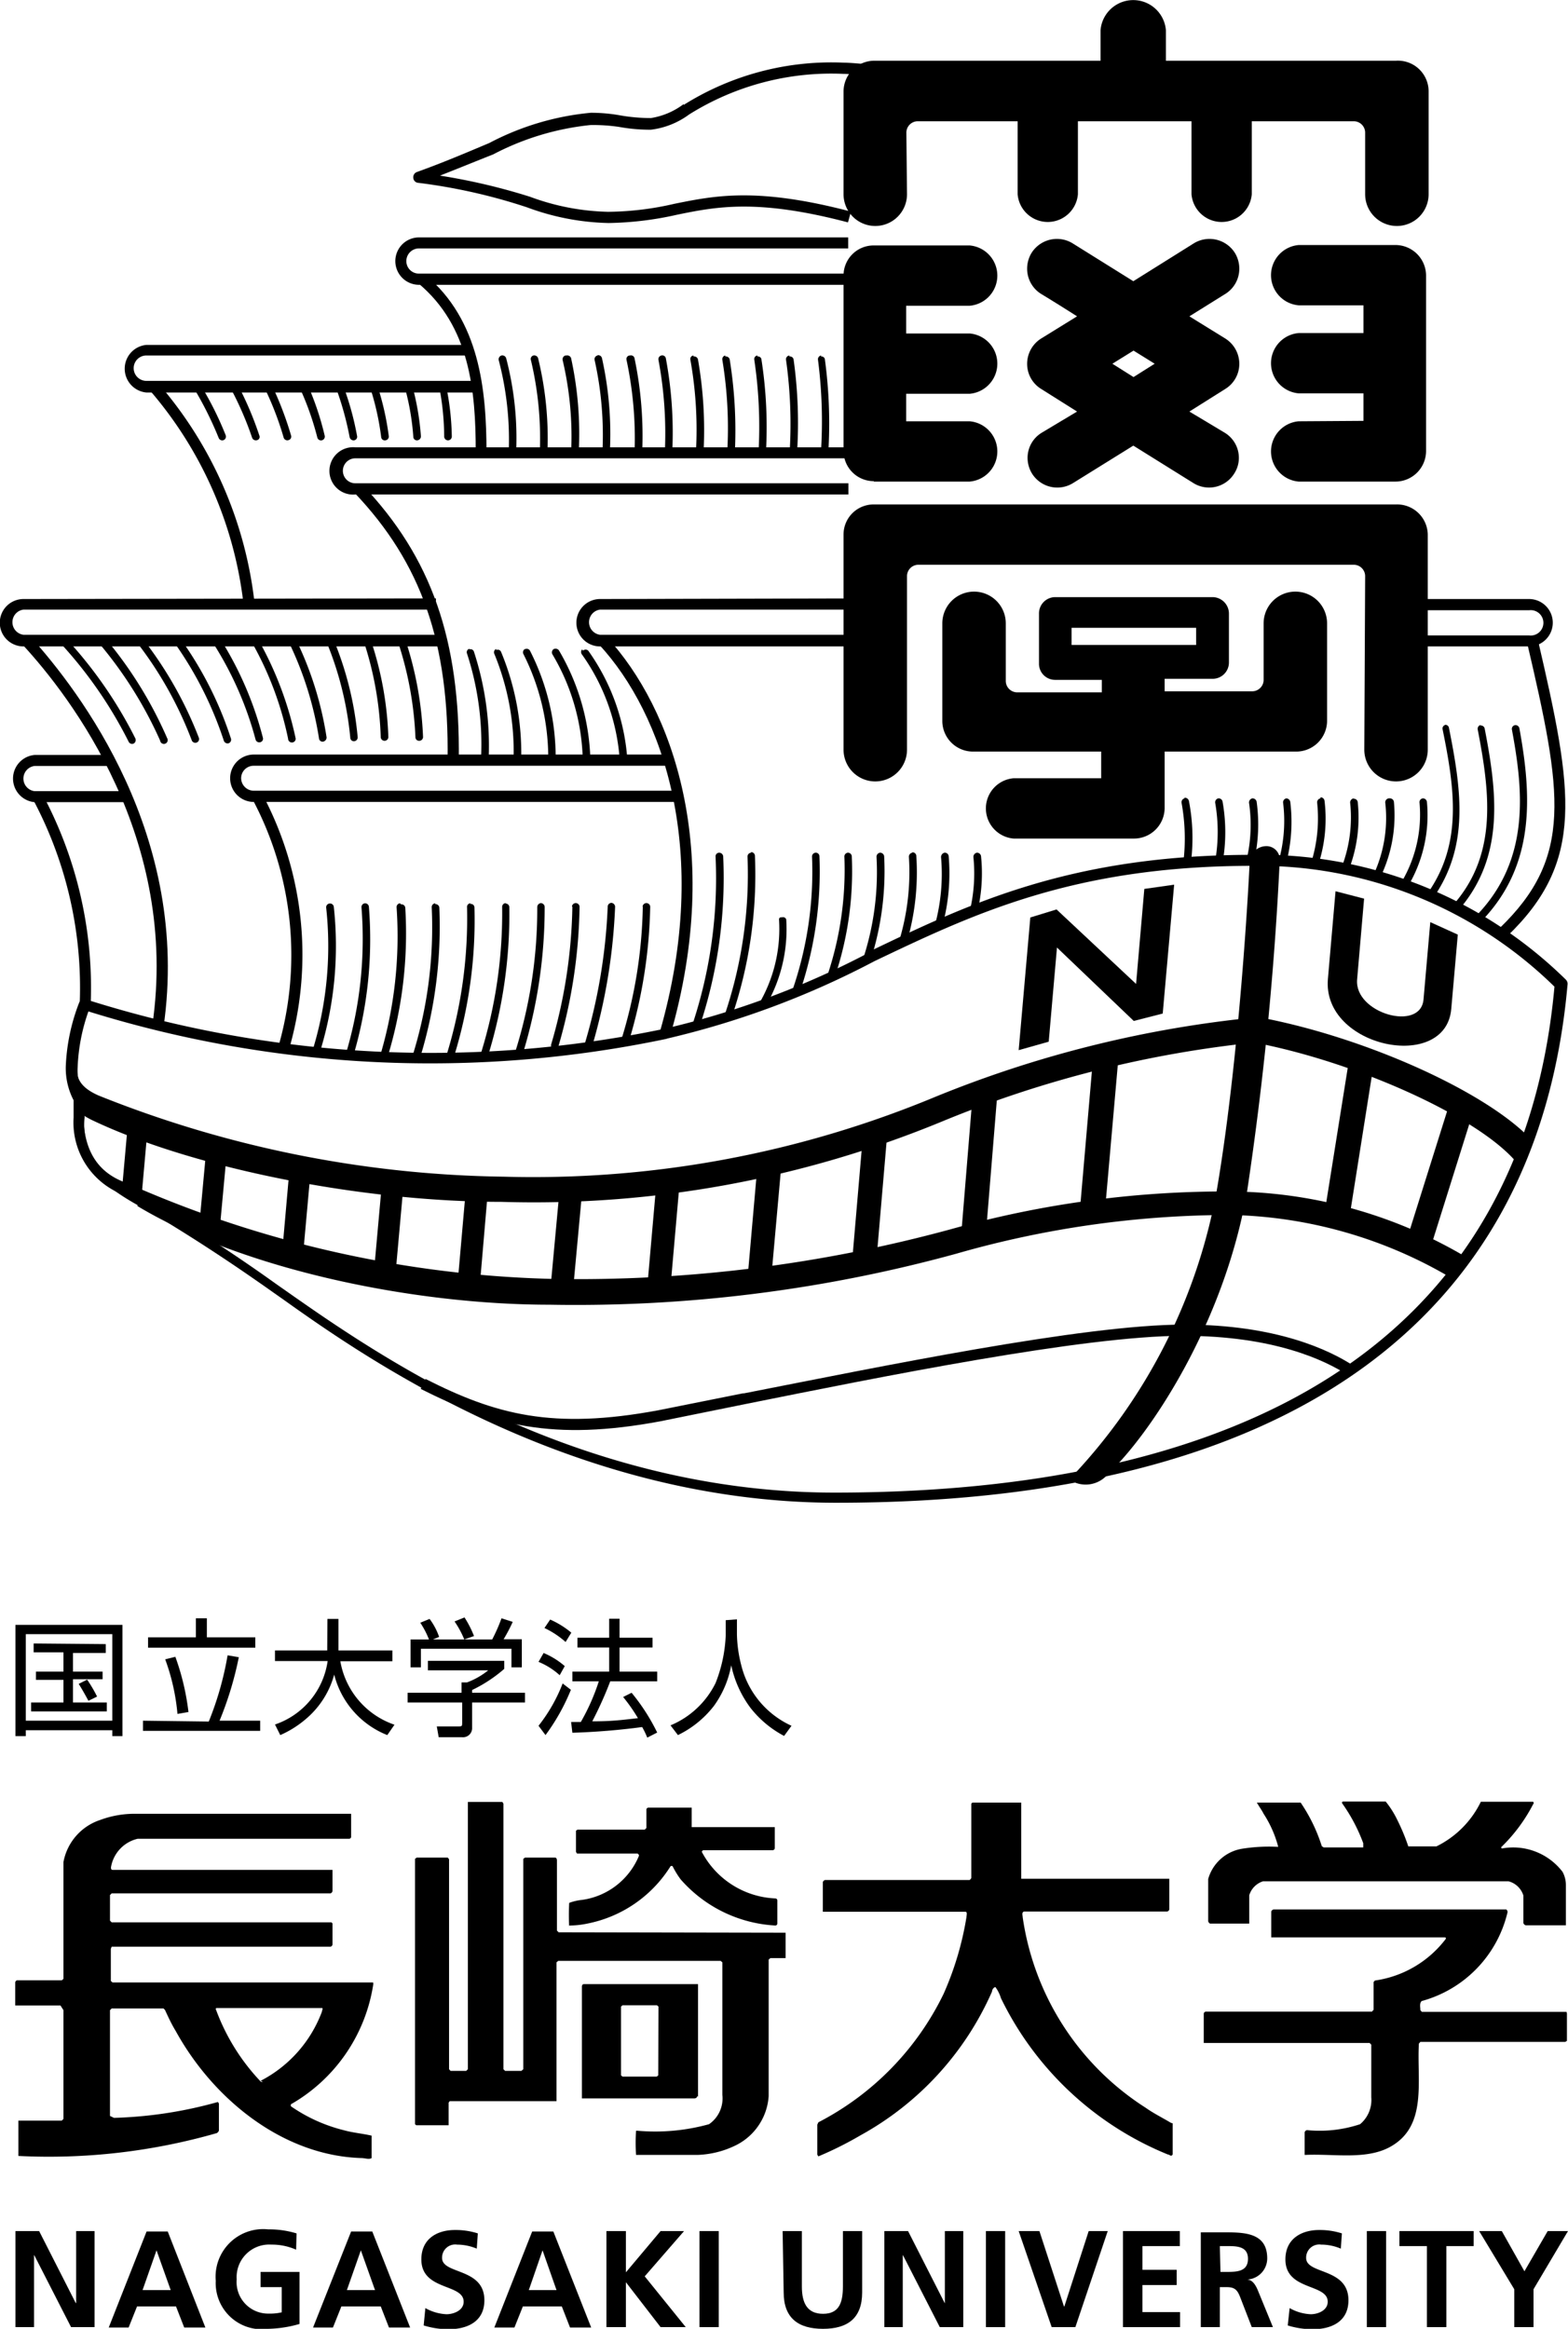 <svg xmlns="http://www.w3.org/2000/svg" viewBox="0 0 74.13 110.06"><g id="レイヤー_2" data-name="レイヤー 2"><g id="レイヤー_1-2" data-name="レイヤー 1"><path d="M5.31,81.32H1.22V77.23H5.31ZM.73,76.79v5.26h.49v-.28H5.31v.28h.48V76.79Zm.86.88v.42H3V79H1.7v.39H3v1.07H1.47v.42H5.05v-.42H3.45V79.36h1.4V79H3.45v-.88H5v-.42Zm3,2.51a6.54,6.54,0,0,0-.47-.8l-.4.2c.16.25.36.61.46.8Z"/><path d="M9.78,76.48v.9h2.29v.49H7v-.49H9.26v-.9ZM8.39,81a10,10,0,0,0-.58-2.58l.48-.12a11.65,11.65,0,0,1,.62,2.61Zm1.48.36a15,15,0,0,0,.89-3.13l.53.09a16.18,16.18,0,0,1-.91,3H12.3v.48H6.76v-.48Z"/><path d="M15.48,76.51H16V78h2.55v.51H16.09a3.86,3.86,0,0,0,2.56,3l-.34.49a4.17,4.17,0,0,1-2.51-2.86,4.18,4.18,0,0,1-1.34,2.1,4.81,4.81,0,0,1-1.21.76L13,81.5a3.72,3.72,0,0,0,2.49-3H13V78h2.47Z"/><path d="M23.27,77.48a8.16,8.16,0,0,0,.44-1l.53.17a8,8,0,0,1-.43.82h.86V78.8h-.49v-.88H19.9v.88h-.49V77.48h.87a4.14,4.14,0,0,0-.41-.79l.44-.18a3.08,3.08,0,0,1,.45.85l-.29.12Zm-1.32,0a4.51,4.51,0,0,0-.46-.85l.47-.19a4.83,4.83,0,0,1,.45.88Zm1.89,1.39a6.7,6.7,0,0,1-1.52,1V80h2.5v.46h-2.5v1.19a.43.43,0,0,1-.48.45h-1.1l-.09-.51h1c.19,0,.2,0,.2-.19v-.94H19.27V80h2.55v-.49h.26a3.55,3.55,0,0,0,1-.57H20.23v-.45h3.61Z"/><path d="M29.86,80a9.49,9.49,0,0,1,1.21,1.88l-.47.24a3.94,3.94,0,0,0-.24-.5,32.64,32.64,0,0,1-3.3.27L27,81.38l.46,0a10,10,0,0,0,.85-1.92H27.06V79H28.8V77.86H27.3V77.4h1.5v-.9h.49v.9h1.56v.46H29.29V79h1.78v.46H28.85A17.65,17.65,0,0,1,28,81.35c.92,0,1.37-.06,2.16-.15a8,8,0,0,0-.7-1ZM26.74,77.6a4.21,4.21,0,0,0-1-.66l.27-.4a4.18,4.18,0,0,1,1,.62Zm-.28,1.57a3.38,3.38,0,0,0-1-.63l.24-.42a3.73,3.73,0,0,1,1,.62Zm-1,2.39a7.67,7.67,0,0,0,1.14-2l.39.3A9.73,9.73,0,0,1,25.79,82Z"/><path d="M34.84,76.53v.72a6.32,6.32,0,0,0,.21,1.47,4.26,4.26,0,0,0,2.37,2.84l-.35.48a4.94,4.94,0,0,1-1.6-1.34,5.14,5.14,0,0,1-.9-2,4.71,4.71,0,0,1-.81,1.91A4.77,4.77,0,0,1,32.05,82l-.35-.46a4.15,4.15,0,0,0,2.13-2,6.84,6.84,0,0,0,.48-2.26v-.71Z"/><polygon points="0.73 105.44 1.85 105.44 3.58 108.84 3.6 108.84 3.6 105.44 4.47 105.44 4.47 109.98 3.36 109.98 1.62 106.58 1.61 106.58 1.61 109.98 0.73 109.98 0.73 105.44"/><path d="M8.07,108.23H6.74l.66-1.88h0ZM5.14,110h.94l.4-1H8.32l.39,1h1l-1.78-4.54h-1Z"/><path d="M14,106.32a2.82,2.82,0,0,0-1.17-.24,1.54,1.54,0,0,0-1.64,1.64,1.49,1.49,0,0,0,1.53,1.62,2.41,2.41,0,0,0,.6-.06v-1.19h-1v-.72h1.84v2.46a5.71,5.71,0,0,1-1.48.23,2.18,2.18,0,0,1-2.48-2.27,2.25,2.25,0,0,1,2.48-2.43,4.42,4.42,0,0,1,1.34.19Z"/><path d="M17.73,108.23H16.4l.66-1.88h0ZM14.8,110h.94l.4-1H18l.39,1h1l-1.79-4.54h-1Z"/><path d="M22.54,106.27a2.45,2.45,0,0,0-.93-.19.62.62,0,0,0-.71.63c0,.79,2,.45,2,2,0,1-.79,1.37-1.71,1.37a4,4,0,0,1-1.16-.18l.08-.82a2.22,2.22,0,0,0,1,.29c.34,0,.81-.18.81-.59,0-.87-2-.51-2-2,0-1,.78-1.39,1.58-1.39a3.42,3.42,0,0,1,1.09.16Z"/><path d="M26.31,108.23H25l.65-1.88h0ZM23.37,110h.95l.4-1h1.84l.39,1h1l-1.79-4.54h-1Z"/><polygon points="28.67 105.44 29.59 105.44 29.59 107.39 31.23 105.44 32.34 105.44 30.48 107.58 32.42 109.98 31.23 109.98 29.6 107.87 29.59 107.87 29.59 109.98 28.67 109.98 28.67 105.44"/><rect x="33.07" y="105.44" width="0.91" height="4.54"/><path d="M37,105.44h.91v2.62c0,.78.25,1.29,1,1.29s.94-.51.94-1.29v-2.62h.91v2.9c0,1.22-.69,1.72-1.85,1.72s-1.86-.5-1.86-1.72Z"/><polygon points="41.81 105.44 42.93 105.44 44.66 108.84 44.67 108.84 44.67 105.44 45.54 105.44 45.54 109.98 44.43 109.98 42.69 106.58 42.68 106.58 42.68 109.98 41.81 109.98 41.81 105.44"/><rect x="46.61" y="105.44" width="0.91" height="4.54"/><polygon points="48.16 105.44 49.14 105.44 50.3 109 50.32 109 51.47 105.44 52.37 105.44 50.84 109.98 49.72 109.98 48.16 105.44"/><polygon points="53.09 105.44 55.78 105.44 55.78 106.15 54.01 106.15 54.01 107.27 55.63 107.27 55.63 107.99 54.01 107.99 54.01 109.27 55.79 109.27 55.79 109.98 53.09 109.98 53.09 105.44"/><path d="M57.67,106.15H58c.46,0,1,0,1,.6s-.51.62-1,.62h-.3Zm-.9,3.83h.9v-1.89H58c.38,0,.5.14.63.47l.55,1.42h1l-.73-1.78c-.09-.2-.23-.45-.48-.47h0a1,1,0,0,0,.94-1c0-1.26-1.16-1.23-2.14-1.23h-1Z"/><path d="M63.39,106.27a2.38,2.38,0,0,0-.93-.19.62.62,0,0,0-.71.63c0,.79,2,.45,2,2,0,1-.79,1.37-1.7,1.37a4,4,0,0,1-1.17-.18l.09-.82a2.19,2.19,0,0,0,1,.29c.34,0,.8-.18.8-.59,0-.87-2-.51-2-2,0-1,.79-1.39,1.59-1.39a3.4,3.4,0,0,1,1.08.16Z"/><rect x="64.62" y="105.44" width="0.91" height="4.54"/><polygon points="67.46 106.15 66.16 106.15 66.16 105.44 69.67 105.44 69.67 106.15 68.38 106.15 68.38 109.98 67.46 109.98 67.46 106.15"/><polygon points="71.59 108.19 69.93 105.44 71 105.44 72.07 107.34 73.17 105.44 74.13 105.44 72.5 108.19 72.5 109.98 71.59 109.98 71.59 108.19"/><path d="M26.41,91.32l-.08-.08V87.92s0-.12-.08-.13H24.82l-.08.06v9.94l-.09.08h-.77l-.08-.08V85.24l-.05-.08H22.2l-.08,0V97.79l-.08.08H21.3l-.07-.08V87.87l-.06-.08H19.7l-.08.06v12.54l.06.05h1.45l.08,0,0-1.07.05-.07,5,0,.05,0V92.74l.08-.07h7.68l.08.07V99a1.48,1.48,0,0,1-.63,1.39,9.54,9.54,0,0,1-3.37.31l-.08,0a8.68,8.68,0,0,0,0,1.14l0,0h2.94a4.43,4.43,0,0,0,1.79-.46,2.8,2.8,0,0,0,1.54-2.32l0-6.45.08-.07h.65l.07,0V91.41l0-.07Z"/><path d="M55.35,100.32c-.4-.24-.81-.44-1.19-.71a12.85,12.85,0,0,1-5.81-9c0-.08-.06-.23.06-.27h6.76a.13.13,0,0,0,.11-.1l0-1.4,0-.05h-7l0,0,0-3.52,0-.08H46s-.07,0-.08.07v3.5s-.05.07-.08.09H39a.16.16,0,0,0-.1.1l0,1.4.05,0h6.69c.11,0,.05.19.05.26a14.71,14.71,0,0,1-1.08,3.62,13.42,13.42,0,0,1-5.92,6.07l-.05.11,0,1.42.05.08a16.75,16.75,0,0,0,2-1,14.34,14.34,0,0,0,6.21-6.79c0-.08.07-.2.16-.21a1.69,1.69,0,0,1,.26.52,15.1,15.1,0,0,0,7.89,7.39c.09,0,.15.13.23,0,0-.48,0-1,0-1.47Z"/><path d="M57.2,90.91l1.86,0,0,0,0-1.34a1,1,0,0,1,.65-.66H71.32a1,1,0,0,1,.7.67v1.3a.17.17,0,0,0,.11.11l1.85,0,.05,0V89.08a1.3,1.3,0,0,0-.16-.62A2.94,2.94,0,0,0,71,87.36s-.06-.06,0-.09a7.79,7.79,0,0,0,1.48-2,.08.08,0,0,0,0-.12H70.11s-.07,0-.1,0a4.57,4.57,0,0,1-2.1,2.11l-1.27,0-.06,0a9.7,9.7,0,0,0-.52-1.25,4.4,4.4,0,0,0-.55-.87h-2s-.09,0-.06.08a8.08,8.08,0,0,1,1,1.89c0,.07,0,.17,0,.2H62.58l-.09-.06a7.82,7.82,0,0,0-1-2.06l-.07,0H59.49l-.07,0c.1.18.23.35.32.53a5.31,5.31,0,0,1,.69,1.56s0,0-.06,0a8,8,0,0,0-1.64.09,2,2,0,0,0-1.61,1.43V90.8a.17.17,0,0,0,.09.11"/><path d="M26.9,91a4.12,4.12,0,0,0,.86-.09,6,6,0,0,0,3.94-2.71.08.08,0,0,1,.1,0,4,4,0,0,0,.38.62A6.41,6.41,0,0,0,36.66,91a.1.1,0,0,0,.09-.08l0-1.11s0-.07-.08-.09a4.13,4.13,0,0,1-3.49-2.2.11.11,0,0,1,.07-.08h3.29a.11.11,0,0,0,.09-.09v-1l-.06,0H32.76l-.06,0,0-.92-.05,0-2,0s-.06,0-.09.07v.89l-.08.08H27.3l-.07.05v1l.05.08h2.86a.12.12,0,0,1,.07.1,3.42,3.42,0,0,1-2.7,2.09,2.39,2.39,0,0,0-.6.14,10.82,10.82,0,0,0,0,1.15Z"/><path d="M17.64,93.69l0,0-12.32,0-.08-.07V92.1L5.28,92H15.63a.13.13,0,0,0,.09-.1v-1l-.05-.05H5.28l-.08-.08V89.56l.08-.08H15.63a.15.15,0,0,0,.09-.11v-1l-.05,0-10.35,0c-.07,0-.08-.08-.07-.14A1.66,1.66,0,0,1,6.51,86.9l10,0a.1.1,0,0,0,.09-.08V85.72l-.06,0-10.25,0a4.64,4.64,0,0,0-1.55.29A2.59,2.59,0,0,0,3,88v5.52l-.08.07H.8a.12.12,0,0,0-.08.1v1.09l.06,0,2.08,0L3,95v5.14l-.08.08-2.05,0,0,0v1.59l0,.08a28.78,28.78,0,0,0,9.38-1.08.23.23,0,0,0,.1-.12l0-1.28-.05-.07a20.15,20.15,0,0,1-4.91.75L5.2,100V95l.08-.08H7.73l.07.07c.16.35.32.69.51,1,1.78,3.23,5.07,5.89,8.78,6,.17,0,.35.08.48,0v-1l0-.06c-.44-.1-.91-.14-1.33-.26a7.59,7.59,0,0,1-2.49-1.13s0-.07,0-.09a7.91,7.91,0,0,0,3.9-5.69m-5.21,4.63h-.1A9.88,9.88,0,0,1,10.22,95a.08.08,0,0,1,0-.1h5c.07,0,0,.12,0,.17a6.06,6.06,0,0,1-2.9,3.27"/><path d="M74.06,95.08H67.22L67.15,95c0-.14-.05-.32.06-.43a5.71,5.71,0,0,0,4.05-4.15.15.15,0,0,0-.05-.18h-11a.16.16,0,0,0-.11.1l0,1.22,0,0,8.23,0s.06.05,0,.1A5.1,5.1,0,0,1,65,93.6l-.06.07,0,1.31-.08.09H57a.11.11,0,0,0-.09.09v1.39l0,0,7.84,0,.08.08v2.49a1.49,1.49,0,0,1-.53,1.27,6.08,6.08,0,0,1-2.51.28.14.14,0,0,0-.11.1v1.07l.06,0c1.37-.06,2.93.26,4.07-.43,1.67-1,1.17-3.08,1.27-4.83l.07-.08H74l.08-.05V95.16Z"/><path d="M33,99.08V93.77l-.06,0H27.62c-.06,0-.08,0-.11.09v5.31l.06,0h5.26s.12,0,.12-.09m-1.83-1-.07.06H29.43l-.07-.06V94.83l.07-.06h1.63l.07.06Z"/><path d="M6.92,16.3a1.13,1.13,0,0,0,0,2.25H22.54V18H6.92a.6.6,0,0,1,0-1.2H22.15V16.3Z"/><path d="M7.05,18.41a18.71,18.71,0,0,1,4.47,10.21l.52-.07A19.12,19.12,0,0,0,7.46,18.09Z"/><path d="M20.91,18.1a.17.17,0,0,0-.14.21A12.68,12.68,0,0,1,21,20.63a.18.18,0,1,0,.36,0,12.51,12.51,0,0,0-.27-2.39.17.17,0,0,0-.21-.14"/><path d="M19.28,18.13a.18.18,0,0,0-.13.22,11.93,11.93,0,0,1,.39,2.29.17.17,0,0,0,.19.17.19.19,0,0,0,.17-.19,12.67,12.67,0,0,0-.4-2.36.18.18,0,0,0-.22-.13"/><path d="M17.63,18.13a.17.17,0,0,0-.12.22,12.74,12.74,0,0,1,.51,2.3.17.17,0,0,0,.2.16.18.18,0,0,0,.16-.2,13.06,13.06,0,0,0-.53-2.36.17.17,0,0,0-.22-.12"/><path d="M16,18.14a.17.17,0,0,0-.1.23,14.82,14.82,0,0,1,.63,2.29.19.19,0,0,0,.21.15.17.17,0,0,0,.14-.21,13.67,13.67,0,0,0-.65-2.36.17.17,0,0,0-.23-.1"/><path d="M14.28,18.11a.2.2,0,0,0-.1.24A13.71,13.71,0,0,1,15,20.67a.18.18,0,0,0,.21.14.18.18,0,0,0,.14-.22,13.73,13.73,0,0,0-.79-2.37.18.18,0,0,0-.23-.11"/><path d="M12.61,18.12a.19.19,0,0,0-.09.24,14.72,14.72,0,0,1,.89,2.32.18.18,0,0,0,.23.12.17.17,0,0,0,.12-.22,15.87,15.87,0,0,0-.91-2.38.18.18,0,0,0-.24-.08"/><path d="M11,18.14a.18.18,0,0,0-.08.24,15.51,15.51,0,0,1,1,2.31.19.19,0,0,0,.24.11.16.16,0,0,0,.1-.22,15.72,15.72,0,0,0-1-2.36.17.17,0,0,0-.24-.08"/><path d="M9.23,18.12a.18.18,0,0,0-.05.25,16.85,16.85,0,0,1,1.16,2.33.18.18,0,0,0,.23.1.18.18,0,0,0,.1-.23,15.55,15.55,0,0,0-1.19-2.38.18.18,0,0,0-.25-.07"/><path d="M1.63,35.68a1.12,1.12,0,0,0,0,2.23H5.92v-.52H1.63a.6.6,0,0,1,0-1.19H5.22v-.52Z"/><path d="M1.56,37.78A18.91,18.91,0,0,1,3.77,47.4h.52A19.38,19.38,0,0,0,2,37.52Z"/><path d="M1.11,28.31a1.12,1.12,0,0,0,0,2.24h19.7V30H1.11a.6.6,0,0,1,0-1.19h19.5v-.53Z"/><path d="M1.07,30.47c2.28,2.47,7.42,9.17,6.13,18l.53.08c1.31-9.06-4-15.91-6.27-18.44Z"/><path d="M2.88,30.17a.18.18,0,0,0,0,.25,20.31,20.31,0,0,1,3.2,4.63.18.18,0,0,0,.24.09.19.19,0,0,0,.08-.24,20.42,20.42,0,0,0-3.26-4.71.18.18,0,0,0-.25,0"/><path d="M4.7,30.17a.18.18,0,0,0,0,.25A19.26,19.26,0,0,1,7.57,35a.18.18,0,1,0,.33-.12A19.34,19.34,0,0,0,5,30.19a.18.18,0,0,0-.25,0"/><path d="M6.51,30.16a.19.19,0,0,0,0,.25A17.91,17.91,0,0,1,9.07,35a.18.18,0,0,0,.34-.11A18.32,18.32,0,0,0,6.76,30.2a.18.18,0,0,0-.25,0"/><path d="M8.33,30.16a.18.18,0,0,0-.06.25A17.32,17.32,0,0,1,10.58,35a.19.19,0,0,0,.22.13.18.18,0,0,0,.12-.22,17.12,17.12,0,0,0-2.35-4.67.17.17,0,0,0-.24-.05"/><path d="M10.14,30.15a.18.18,0,0,0-.06.25,16.25,16.25,0,0,1,2,4.54.18.18,0,0,0,.21.14.17.17,0,0,0,.14-.21,16.38,16.38,0,0,0-2-4.65.18.18,0,0,0-.25-.07"/><path d="M12,30.15a.16.16,0,0,0-.08.23,15.66,15.66,0,0,1,1.7,4.53.18.18,0,0,0,.36,0,16.46,16.46,0,0,0-1.74-4.63.18.18,0,0,0-.24-.08"/><path d="M13.76,30.14a.19.19,0,0,0-.09.24,16.16,16.16,0,0,1,1.41,4.51.17.17,0,0,0,.19.16.2.2,0,0,0,.17-.2A16.12,16.12,0,0,0,14,30.24a.19.19,0,0,0-.24-.1"/><path d="M15.56,30.14a.17.17,0,0,0-.11.23,15.8,15.8,0,0,1,1.11,4.49.17.17,0,0,0,.18.17.18.18,0,0,0,.17-.19,15.76,15.76,0,0,0-1.13-4.59.17.17,0,0,0-.22-.11"/><path d="M17.33,30.13a.18.18,0,0,0-.12.22A16.09,16.09,0,0,1,18,34.84a.18.18,0,0,0,.18.17.18.18,0,0,0,.18-.18,16,16,0,0,0-.83-4.58.18.18,0,0,0-.22-.12"/><path d="M18.94,30.13a.2.2,0,0,0-.12.22,16.52,16.52,0,0,1,.82,4.49.17.17,0,0,0,.18.17.18.18,0,0,0,.18-.18,16.76,16.76,0,0,0-.83-4.58.2.2,0,0,0-.23-.12"/><path d="M16.8,21.14a1.12,1.12,0,1,0,0,2.23H40.11v-.53H16.8a.59.59,0,1,1,0-1.18H40.11v-.52Z"/><path d="M16.76,23.29c3.16,3.32,4.48,7.1,4.4,12.63h.53c.07-5.68-1.29-9.57-4.55-13Z"/><path d="M22.19,30.66a.17.17,0,0,0-.11.23,13.84,13.84,0,0,1,.66,5,.19.19,0,0,0,.17.19.18.18,0,0,0,.19-.17,14.31,14.31,0,0,0-.69-5.1.17.17,0,0,0-.22-.12"/><path d="M23.46,30.67a.17.17,0,0,0-.09.23,12.15,12.15,0,0,1,.91,5,.18.18,0,0,0,.36,0,12.46,12.46,0,0,0-.95-5.09.17.17,0,0,0-.23-.09"/><path d="M24.82,30.67a.18.18,0,0,0-.07.25,10.92,10.92,0,0,1,1.17,4.92.18.18,0,0,0,.35,0,11.11,11.11,0,0,0-1.21-5.08.18.18,0,0,0-.24-.08"/><path d="M26.17,30.68a.19.19,0,0,0-.05.25,10.16,10.16,0,0,1,1.43,4.94.17.17,0,0,0,.19.17.17.17,0,0,0,.17-.18,10.74,10.74,0,0,0-1.49-5.13.2.2,0,0,0-.25-.05"/><path d="M27.52,30.69a.19.19,0,0,0,0,.25,9.73,9.73,0,0,1,1.78,5,.19.19,0,0,0,.19.17.19.19,0,0,0,.17-.2,10.06,10.06,0,0,0-1.85-5.16.18.18,0,0,0-.25,0"/><path d="M19.81,11.22a1.12,1.12,0,0,0,0,2.24H40.1v-.53H19.81a.59.59,0,0,1-.6-.59.6.6,0,0,1,.6-.6H40.1v-.52Z"/><path d="M23.71,16.8a.19.19,0,0,0-.13.23,14.82,14.82,0,0,1,.47,4.36.16.16,0,0,0,.17.18.17.17,0,0,0,.18-.17,14.91,14.91,0,0,0-.47-4.47.19.19,0,0,0-.22-.13"/><path d="M25.22,16.8a.17.17,0,0,0-.12.22,16,16,0,0,1,.42,4.37.18.18,0,0,0,.18.18.17.17,0,0,0,.18-.17,16,16,0,0,0-.44-4.47.19.19,0,0,0-.22-.13"/><path d="M26.73,16.8a.19.19,0,0,0-.13.22,15.7,15.7,0,0,1,.4,4.37.18.18,0,0,0,.18.18.18.18,0,0,0,.18-.17A16.79,16.79,0,0,0,27,16.93a.19.19,0,0,0-.22-.13"/><path d="M28.25,16.8a.18.18,0,0,0-.14.21,16.31,16.31,0,0,1,.37,4.38.18.18,0,0,0,.35,0,16.48,16.48,0,0,0-.37-4.46.18.18,0,0,0-.21-.14"/><path d="M29.76,16.8a.17.17,0,0,0-.14.21A17.78,17.78,0,0,1,30,21.39a.17.17,0,0,0,.18.18.17.17,0,0,0,.18-.17A17.93,17.93,0,0,0,30,16.94a.17.17,0,0,0-.21-.14"/><path d="M31.27,16.8a.18.18,0,0,0-.14.21,18.82,18.82,0,0,1,.3,4.38.17.17,0,0,0,.17.18.16.16,0,0,0,.18-.17,19,19,0,0,0-.3-4.46.17.17,0,0,0-.21-.14"/><path d="M32.78,16.8a.17.17,0,0,0-.14.21,18.74,18.74,0,0,1,.26,4.38.18.18,0,0,0,.17.18.17.17,0,0,0,.19-.17A19.34,19.34,0,0,0,33,17a.18.18,0,0,0-.21-.15"/><path d="M34.29,16.8a.18.18,0,0,0-.14.21,19.73,19.73,0,0,1,.23,4.38.17.17,0,0,0,.17.18.17.17,0,0,0,.19-.17A21.09,21.09,0,0,0,34.5,17a.18.18,0,0,0-.21-.15"/><path d="M35.81,16.8a.17.17,0,0,0-.15.2,21.5,21.5,0,0,1,.2,4.39.18.18,0,1,0,.35,0A20.78,20.78,0,0,0,36,17a.16.16,0,0,0-.19-.15"/><path d="M37.32,16.8a.18.18,0,0,0-.16.2,21.72,21.72,0,0,1,.17,4.39.18.18,0,0,0,.16.18.17.17,0,0,0,.19-.16A21.63,21.63,0,0,0,37.52,17a.17.17,0,0,0-.2-.15"/><path d="M38.83,16.8a.18.18,0,0,0-.16.19,22.62,22.62,0,0,1,.14,4.39.18.18,0,1,0,.35,0A22.54,22.54,0,0,0,39,17a.16.16,0,0,0-.19-.15"/><path d="M19.79,13.4c2.39,2,2.71,5,2.7,8H23c0-3-.33-6.27-2.89-8.41Z"/><path d="M12,35.66a1.12,1.12,0,0,0,0,2.24H31.89v-.53H12a.6.6,0,0,1-.6-.59.59.59,0,0,1,.6-.59H31.53v-.53Z"/><path d="M11.93,37.76A15.66,15.66,0,0,1,13.1,49.67l.5.14a16.12,16.12,0,0,0-1.21-12.3Z"/><path d="M28.37,28.31a1.12,1.12,0,1,0,0,2.24H41.21V30H28.37a.6.6,0,0,1,0-1.19H41.21v-.53Z"/><path d="M28.33,30.47c3,3.25,5.32,9.77,2.86,18.32l.5.14c2.52-8.75.11-15.45-3-18.82Z"/><path d="M15.58,42.7a.18.18,0,0,0-.16.19,16.79,16.79,0,0,1-.62,6.68.18.18,0,0,0,.12.23.19.19,0,0,0,.22-.13,17,17,0,0,0,.64-6.82.18.18,0,0,0-.2-.15"/><path d="M17.25,42.69a.18.18,0,0,0-.16.2,18.9,18.9,0,0,1-.74,6.92.18.18,0,0,0,.35.1,19.38,19.38,0,0,0,.74-7.06.18.18,0,0,0-.19-.16"/><path d="M18.91,42.69a.18.18,0,0,0-.16.2A19.77,19.77,0,0,1,18,49.8a.17.17,0,0,0,.12.22.18.18,0,0,0,.22-.12,20,20,0,0,0,.82-7,.18.18,0,0,0-.2-.16"/><path d="M20.58,42.69a.18.18,0,0,0-.17.19,20.34,20.34,0,0,1-.87,6.9.2.2,0,0,0,.12.23.19.19,0,0,0,.23-.12,21.15,21.15,0,0,0,.88-7,.18.18,0,0,0-.19-.16"/><path d="M22.24,42.69a.17.17,0,0,0-.16.19,21.89,21.89,0,0,1-.94,6.89.17.17,0,0,0,.11.22.17.17,0,0,0,.23-.11,21.79,21.79,0,0,0,.95-7,.17.17,0,0,0-.19-.16"/><path d="M23.91,42.68a.18.18,0,0,0-.17.19,22.34,22.34,0,0,1-1,6.9.17.17,0,0,0,.12.22.18.18,0,0,0,.22-.12,22.71,22.71,0,0,0,1-7,.18.18,0,0,0-.18-.17"/><path d="M25.58,42.68a.19.19,0,0,0-.18.18,22.45,22.45,0,0,1-1,6.72.17.17,0,0,0,.13.22.18.18,0,0,0,.22-.11,23.57,23.57,0,0,0,1-6.84.19.19,0,0,0-.18-.17"/><path d="M27.06,42.85a24.41,24.41,0,0,1-1,6.5.17.17,0,0,0,.11.22.19.19,0,0,0,.23-.12,24.76,24.76,0,0,0,1-6.59.18.18,0,0,0-.18-.18.18.18,0,0,0-.18.17"/><path d="M28.73,42.85a26.4,26.4,0,0,1-1.06,6.4.19.19,0,0,0,.12.23.2.2,0,0,0,.23-.12,27.25,27.25,0,0,0,1.06-6.5.19.19,0,0,0-.17-.19.18.18,0,0,0-.18.18"/><path d="M30.39,42.85a22.48,22.48,0,0,1-1,6.24.19.19,0,0,0,.13.23.19.19,0,0,0,.22-.13,23.51,23.51,0,0,0,1-6.33.18.18,0,0,0-.18-.18.18.18,0,0,0-.18.17"/><path d="M65.68,28.31v.53h6.61a.6.6,0,1,1,0,1.19H65.48v.52h6.81a1.12,1.12,0,1,0,0-2.24Z"/><path d="M72.19,30.35c1.67,7.14,2.2,10.17-1.31,13.53l.36.38c3.71-3.55,3.13-6.86,1.47-14Z"/><path d="M34,40.3a.17.17,0,0,0-.17.19,21.94,21.94,0,0,1-1.1,7.95.17.17,0,0,0,.11.23.18.18,0,0,0,.22-.11,22.24,22.24,0,0,0,1.13-8.09A.19.19,0,0,0,34,40.3"/><path d="M35.51,40.3a.18.18,0,0,0-.17.19A20.75,20.75,0,0,1,34.25,48a.16.16,0,0,0,.11.22.17.17,0,0,0,.22-.11,20.82,20.82,0,0,0,1.11-7.67.18.18,0,0,0-.18-.17"/><path d="M37,43.35c-.1,0-.17,0-.17.11a7,7,0,0,1-1,4.07s0,.11.11.13a.25.25,0,0,0,.23-.06,7.19,7.19,0,0,0,1-4.15.16.16,0,0,0-.19-.1"/><path d="M38.55,40.3a.18.18,0,0,0-.16.19,17.2,17.2,0,0,1-.92,6.29.18.18,0,0,0,.12.23.16.16,0,0,0,.22-.11,17.75,17.75,0,0,0,.93-6.43.17.17,0,0,0-.19-.17"/><path d="M40.08,40.3a.18.18,0,0,0-.16.2,15.69,15.69,0,0,1-.79,5.56.19.19,0,0,0,.13.22.16.16,0,0,0,.21-.12,15.66,15.66,0,0,0,.8-5.69.18.18,0,0,0-.19-.17"/><path d="M41.6,40.3a.19.19,0,0,0-.16.2,13.21,13.21,0,0,1-.63,4.8.18.18,0,0,0,.12.23.18.18,0,0,0,.22-.12,13.8,13.8,0,0,0,.65-4.94.19.19,0,0,0-.2-.17"/><path d="M43.13,40.3a.19.19,0,0,0-.16.2,11.2,11.2,0,0,1-.47,4,.18.18,0,0,0,.12.22.2.2,0,0,0,.23-.12,11.71,11.71,0,0,0,.47-4.16.18.18,0,0,0-.19-.16"/><path d="M44.65,40.3a.21.21,0,0,0-.16.21,9.17,9.17,0,0,1-.29,3.21.18.18,0,0,0,.13.22.18.18,0,0,0,.21-.13,9.52,9.52,0,0,0,.31-3.35.18.18,0,0,0-.2-.16"/><path d="M46.18,40.3a.2.2,0,0,0-.16.21,7.65,7.65,0,0,1-.17,2.54.17.17,0,0,0,.14.21.17.17,0,0,0,.21-.13,7.9,7.9,0,0,0,.18-2.67.19.19,0,0,0-.2-.16"/><path d="M71.63,34.27a.18.18,0,0,0-.15.22c.53,2.85.88,6.12-1.66,8.76a.17.17,0,0,0,0,.25.16.16,0,0,0,.25,0c2.53-2.64,2.34-5.92,1.76-9.09a.19.19,0,0,0-.21-.14"/><path d="M70,34.26a.19.19,0,0,0-.14.21c.57,2.94.92,5.77-1,8.11a.17.17,0,0,0,0,.25.18.18,0,0,0,.25,0c2-2.46,1.67-5.37,1.08-8.4a.18.18,0,0,0-.21-.14"/><path d="M68.34,34.26a.17.17,0,0,0-.14.2c.58,2.84.93,5.37-.66,7.69a.17.17,0,0,0,0,.24.18.18,0,0,0,.25,0c1.66-2.43,1.31-5,.71-8a.17.17,0,0,0-.21-.13"/><path d="M67.27,37.73a.18.18,0,0,0-.16.2,6.24,6.24,0,0,1-.76,3.6.18.18,0,1,0,.31.19,6.58,6.58,0,0,0,.8-3.82.19.19,0,0,0-.19-.17"/><path d="M65.66,37.73a.19.19,0,0,0-.17.2A6.36,6.36,0,0,1,65,41.2a.16.16,0,0,0,.08.23.17.17,0,0,0,.23-.08,6.72,6.72,0,0,0,.59-3.45.19.19,0,0,0-.19-.17"/><path d="M64,37.73a.2.2,0,0,0-.17.2,6.54,6.54,0,0,1-.38,3,.18.18,0,0,0,.1.24.17.17,0,0,0,.23-.1,6.85,6.85,0,0,0,.41-3.15.18.18,0,0,0-.19-.17"/><path d="M62.43,37.73a.19.19,0,0,0-.16.2,7,7,0,0,1-.27,2.8.18.18,0,0,0,.1.23.18.18,0,0,0,.23-.11,7,7,0,0,0,.29-3,.19.19,0,0,0-.19-.17"/><path d="M60.82,37.73a.19.19,0,0,0-.16.2,7,7,0,0,1-.19,2.7.19.19,0,0,0,.12.23.2.2,0,0,0,.23-.12A7.72,7.72,0,0,0,61,37.9a.2.2,0,0,0-.2-.17"/><path d="M59.21,37.73a.2.2,0,0,0-.16.21,7.16,7.16,0,0,1-.11,2.67.18.18,0,0,0,.13.21.17.17,0,0,0,.22-.12,7.88,7.88,0,0,0,.12-2.81.2.2,0,0,0-.2-.16"/><path d="M57.6,37.73a.19.19,0,0,0-.15.21,8,8,0,0,1,0,2.75.18.18,0,0,0,.35.08,8.22,8.22,0,0,0,0-2.88.19.19,0,0,0-.2-.16"/><path d="M56,37.73a.19.19,0,0,0-.14.21,9.36,9.36,0,0,1,.08,2.85.17.17,0,0,0,.14.21.18.18,0,0,0,.21-.14,9.21,9.21,0,0,0-.08-3,.2.2,0,0,0-.21-.16"/><path d="M35.12,65.85l-4,.8c-5,.93-7.69.2-11-1.48l-.23.47c3.42,1.72,6.24,2.48,11.33,1.53l4-.81c6.37-1.28,16-3.23,20.71-3.23,4.31,0,6.71,1.16,7.77,1.84l.28-.43c-1.1-.72-3.61-1.94-8-1.94-4.77,0-14.42,2-20.81,3.25"/><path d="M41.12,45a40.24,40.24,0,0,1-9.71,3.62A53.91,53.91,0,0,1,4.06,47.23a.26.26,0,0,0-.32.16,9.31,9.31,0,0,0-.63,3A3.29,3.29,0,0,0,3.48,52c0,.28,0,.55,0,.81a3.65,3.65,0,0,0,2,3.5l.78.47c1.52.9,3.61,2.14,6.63,4.28l.4.28c3.72,2.65,13.6,9.68,26.24,9.68,21.22,0,33.17-8.48,34.58-24.51a.28.28,0,0,0-.08-.21A20.57,20.57,0,0,0,59.21,40.4c-8.59,0-13.42,2.32-18.09,4.56m-9.61,4.13a40.87,40.87,0,0,0,9.84-3.67c4.62-2.2,9.39-4.5,17.86-4.5a20,20,0,0,1,14.28,5.71c-.83,9.16-5.14,15.79-12.82,19.71-5.45,2.78-12.59,4.2-21.22,4.2C27,70.54,17.54,63.82,13.51,61l-.4-.28c-3-2.15-5.13-3.39-6.66-4.3l-.79-.46A3.17,3.17,0,0,1,4,52.81,7.15,7.15,0,0,1,4,52v0a.33.33,0,0,0,0-.14,2.6,2.6,0,0,1-.33-1.41,8.87,8.87,0,0,1,.51-2.65,54.42,54.42,0,0,0,27.36,1.29"/><polygon points="51.06 57.12 52.24 57.21 52.85 50.28 51.66 50.18 51.06 57.12"/><polygon points="62.59 57.52 63.77 57.7 64.96 50.19 63.79 50.01 62.59 57.52"/><rect x="42.91" y="54.49" width="6.76" height="1.16" transform="translate(-12.37 96.71) rotate(-85.32)"/><rect x="38.11" y="55.91" width="6.04" height="1.14" transform="translate(-18.66 92.63) rotate(-85.1)"/><polygon points="35.35 60.31 36.46 60.42 36.95 54.95 35.83 54.85 35.35 60.31"/><polygon points="30.6 60.83 31.69 60.92 32.14 55.79 31.05 55.7 30.6 60.83"/><rect x="24.31" y="58.05" width="4.92" height="1.07" transform="translate(-34.03 79.85) rotate(-84.71)"/><polygon points="21.62 60.81 22.67 60.9 23.07 56.23 22.03 56.14 21.62 60.81"/><rect x="15.89" y="57.56" width="4.42" height="1.02" transform="matrix(0.09, -1, 1, 0.09, -41.33, 71.03)"/><polygon points="13.33 59.3 14.32 59.39 14.69 55.29 13.69 55.21 13.33 59.3"/><rect x="8.18" y="55.75" width="3.76" height="0.98" transform="translate(-46.86 61.08) rotate(-84.72)"/><rect x="4.78" y="54.28" width="3.19" height="0.95" transform="translate(-48.73 56.25) rotate(-84.91)"/><polygon points="66.54 58.48 67.67 58.84 69.65 52.53 68.52 52.18 66.54 58.48"/><path d="M6.5,57c5,3,13.05,4.66,19.48,4.66a68,68,0,0,0,19.23-2.41,47,47,0,0,1,13-1.83,21.33,21.33,0,0,1,10.44,3l.68-1a22.17,22.17,0,0,0-11-3.11A48,48,0,0,0,45,58.08a67.11,67.11,0,0,1-18.93,2.36A52.67,52.67,0,0,1,6.2,56c-.45-.21-2.35-.61-2.25-3.52l-.33.39c0,1.56.45,2.73,2.88,4.08"/><path d="M3.56,52.42a3.65,3.65,0,0,0,.8.52c4.77,2.27,12.75,3.86,19.35,3.86A50.57,50.57,0,0,0,44.54,53,53,53,0,0,1,59.3,49.27c4.77.91,10.36,3.42,12.27,5.52l.91-.84c-2.07-2.29-7.87-4.92-12.93-5.87h-.18a54,54,0,0,0-15.16,3.76,49.51,49.51,0,0,1-20.4,3.77A53.29,53.29,0,0,1,4.65,51.77c-.35-.16-.94-.46-1-1.06"/><path d="M52.41,69.63c1.88-1.76,5.47-7,6.56-13.4A154.08,154.08,0,0,0,60.5,40.68a.63.63,0,0,0-.67-.69.79.79,0,0,0-.75.74c0,.09-.41,8.72-1.53,15.38a26.56,26.56,0,0,1-7,13.81,1.37,1.37,0,0,0,1.86-.29"/><polygon points="54.1 42.01 53.71 46.5 49.95 42.98 48.71 43.36 48.16 49.63 49.58 49.23 49.97 44.78 53.6 48.25 54.97 47.9 55.51 41.81 54.1 42.01"/><path d="M68.61,47.69l.31-3.52-1.3-.59-.32,3.65c-.13,1.55-3.28.66-3.14-.94l.33-3.82-1.35-.35-.36,4.14c-.29,3.24,5.56,4.44,5.83,1.43"/><path d="M64.5,35.43a1.48,1.48,0,0,0,3,0V25.26A1.45,1.45,0,0,0,66,23.84H41.31a1.42,1.42,0,0,0-1.43,1.42V35.43a1.49,1.49,0,0,0,3,0v-8.2a.54.54,0,0,1,.54-.54H64a.54.54,0,0,1,.54.54Z"/><path d="M42.85,6.27a.54.54,0,0,1,.54-.54h4.72V9.18a1.43,1.43,0,0,0,2.85,0V5.73h5.37V9.18a1.43,1.43,0,0,0,2.85,0V5.73H64a.54.54,0,0,1,.54.54V9.18a1.48,1.48,0,0,0,3,0V4.3A1.45,1.45,0,0,0,66,2.87H55.12V1.43a1.55,1.55,0,0,0-3.09,0V2.87H41.37A1.46,1.46,0,0,0,39.88,4.3V9.18a1.49,1.49,0,0,0,3,0Z"/><path d="M55.06,32.67v-.59h2.26a.77.77,0,0,0,.78-.77V29a.78.78,0,0,0-.78-.78H49.89a.77.77,0,0,0-.77.78v2.36a.76.76,0,0,0,.77.77h2.2v.59h-4a.54.54,0,0,1-.54-.54V29.46a1.48,1.48,0,0,0-3,0v4.63A1.45,1.45,0,0,0,46,35.52h6.06v1.26H47.92a1.43,1.43,0,0,0,0,2.85h5.66a1.45,1.45,0,0,0,1.48-1.43V35.52h6.2a1.46,1.46,0,0,0,1.48-1.43V29.46a1.48,1.48,0,0,0-3,0v2.67a.54.54,0,0,1-.54.54Zm-4.4-3h5.89v.81H50.66Z"/><path d="M41.31,22.76h4.53a1.43,1.43,0,0,0,0-2.85h-3v-1.3h3a1.43,1.43,0,0,0,0-2.85h-3V14.45h3a1.43,1.43,0,0,0,0-2.85H41.31A1.42,1.42,0,0,0,39.88,13v8.31a1.43,1.43,0,0,0,1.43,1.43"/><path d="M61.4,19.91a1.43,1.43,0,0,0,0,2.85h4.54a1.45,1.45,0,0,0,1.48-1.43V13a1.45,1.45,0,0,0-1.48-1.42H61.4a1.43,1.43,0,0,0,0,2.85h3.06v1.31H61.4a1.43,1.43,0,0,0,0,2.85h3.06v1.3Z"/><path d="M58.59,17.18A1.41,1.41,0,0,0,57.93,16l-1.7-1.05,1.7-1.06a1.4,1.4,0,0,0,.66-1.2,1.43,1.43,0,0,0-.21-.74,1.42,1.42,0,0,0-1.94-.45l-2.86,1.79-2.87-1.79a1.42,1.42,0,0,0-1.94.45,1.43,1.43,0,0,0-.21.74,1.4,1.4,0,0,0,.66,1.2s.73.44,1.7,1.06L49.22,16a1.41,1.41,0,0,0-.66,1.19,1.39,1.39,0,0,0,.66,1.19l1.7,1.07-1.67,1a1.39,1.39,0,0,0-.67,1.19,1.43,1.43,0,0,0,.21.74,1.41,1.41,0,0,0,1.94.45l2.85-1.77,2.84,1.77a1.4,1.4,0,0,0,1.93-.45,1.36,1.36,0,0,0,.22-.74,1.39,1.39,0,0,0-.67-1.19l-1.67-1,1.7-1.07a1.39,1.39,0,0,0,.66-1.19m-6,0,1-.62,1,.62-1,.63-1-.63"/><path d="M32.32,4.92a3.46,3.46,0,0,1-1.55.66,8.62,8.62,0,0,1-1.41-.12,7.76,7.76,0,0,0-1.43-.13,12.84,12.84,0,0,0-4.8,1.43c-1,.42-2.09.89-3.42,1.37a.26.26,0,0,0-.17.28.25.25,0,0,0,.23.23A26.84,26.84,0,0,1,24.92,9.8a11.71,11.71,0,0,0,3.85.74A15.63,15.63,0,0,0,32,10.15c1.86-.38,3.79-.77,8.09.36l.14-.51c-4.42-1.16-6.41-.76-8.34-.37a14.35,14.35,0,0,1-3.14.38,11.25,11.25,0,0,1-3.69-.71,29,29,0,0,0-4.26-1c.92-.36,1.77-.71,2.51-1a12.68,12.68,0,0,1,4.6-1.39A8.24,8.24,0,0,1,29.28,6a8.14,8.14,0,0,0,1.49.13,3.81,3.81,0,0,0,1.81-.72,12.66,12.66,0,0,1,7.27-1.92c.41,0,1.49.11,1.5.11l.06-.52s-1.12-.12-1.56-.12a13.13,13.13,0,0,0-7.53,2"/></g></g></svg>